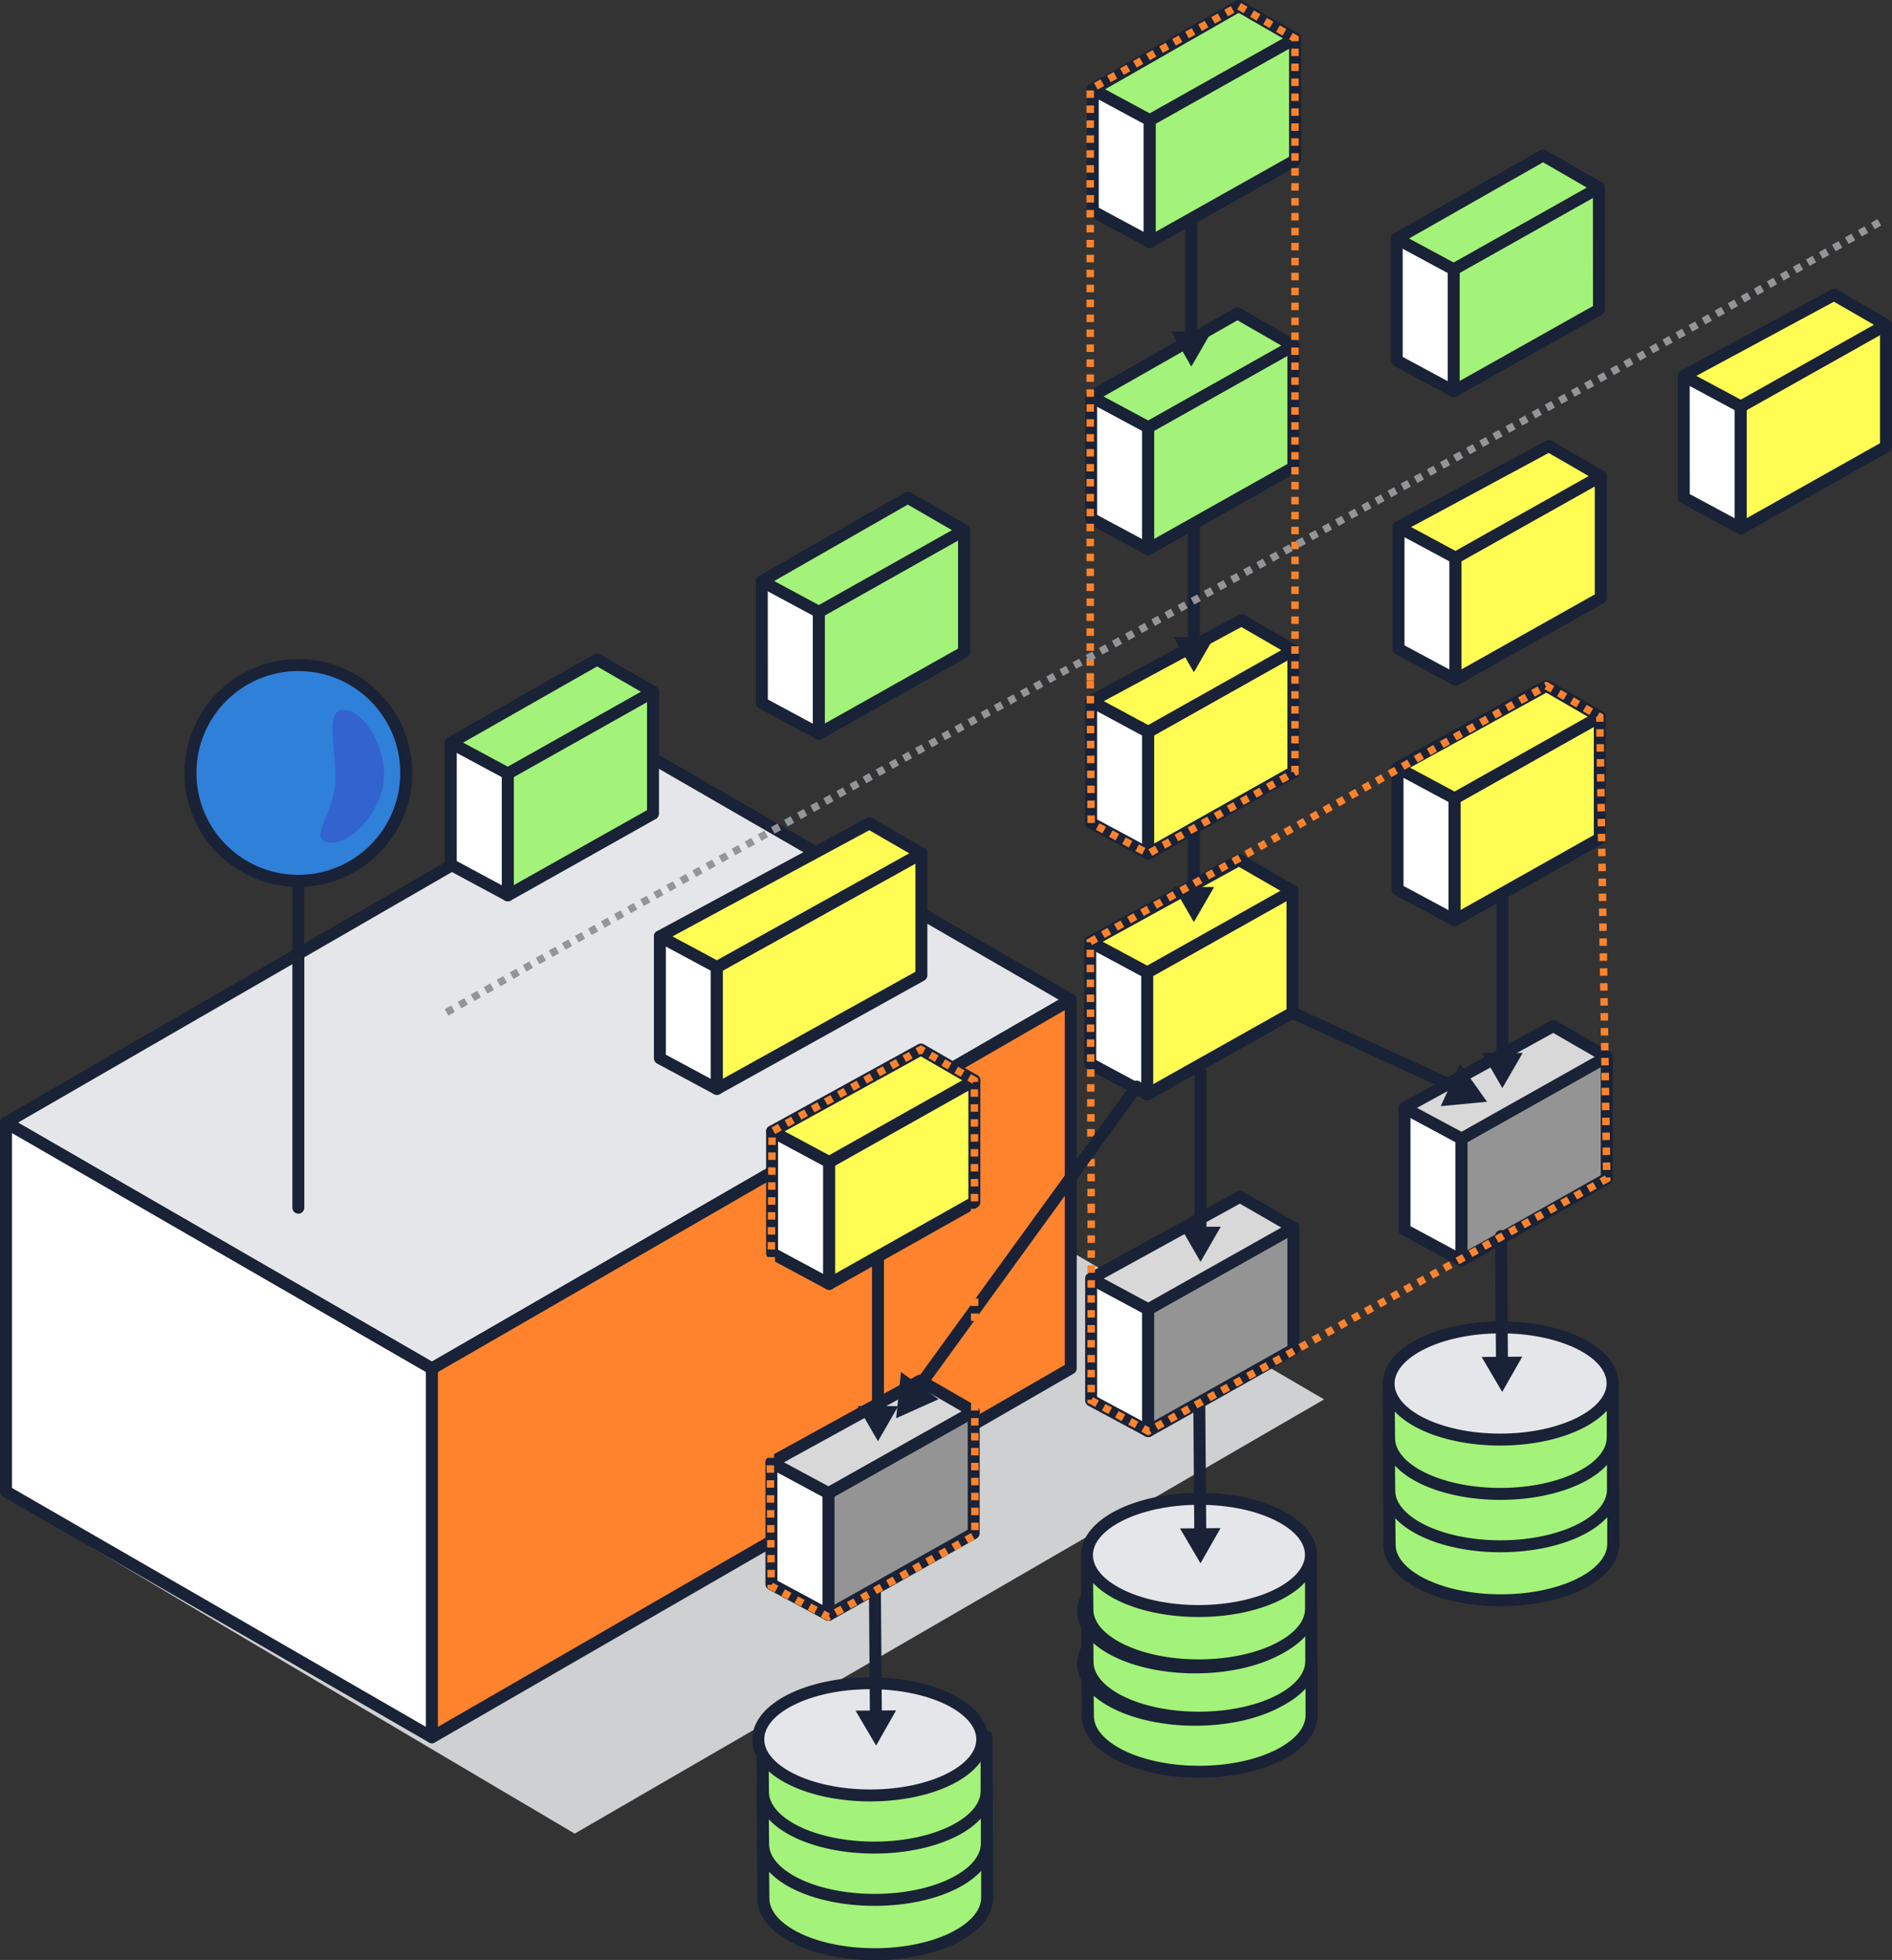<svg xmlns="http://www.w3.org/2000/svg" viewBox="0 0 253.23 262.34"><rect x="0" y="0" width="253.23" height="262.34" fill="#333333" stroke="none"/><defs><style>.cls-1{fill:#cfd0d1;}.cls-2{fill:#e5e6e9;}.cls-3{fill:#fff;}.cls-3,.cls-5{stroke:#192236;stroke-linecap:round;stroke-linejoin:round;stroke-width:1.6px;}.cls-4{fill:#ff832c;}.cls-13,.cls-14,.cls-5{fill:none;}.cls-6{fill:#2f80d8;}.cls-7{fill:#3263cf;}.cls-8{fill:#949494;}.cls-9{fill:#d8d8d8;}.cls-10{fill:#192236;}.cls-11{fill:#fffd53;}.cls-12{fill:#a3f279;}.cls-13{stroke:#ff832c;}.cls-13,.cls-14{stroke-miterlimit:10;stroke-dasharray:1 1;}.cls-14{stroke:#949598;}</style></defs><g id="Layer_2" data-name="Layer 2"><g id="Layer_3" data-name="Layer 3"><path class="cls-1" d="M1.23,200.43c.15.41,75.69,45,75.69,45l100.3-58.12L111.62,149Z"/><polygon class="cls-2" points="86.31 100.89 0.81 150.26 57.81 183.17 143.31 133.81 86.31 100.89"/><polygon class="cls-3" points="0.8 199.62 57.81 232.53 57.81 183.17 0.8 150.26 0.8 199.62"/><polygon class="cls-4" points="143.31 183.16 57.81 232.53 57.81 183.17 143.31 133.81 143.31 183.16"/><polygon class="cls-5" points="143.31 183.16 57.81 232.53 57.81 183.17 143.31 133.81 143.31 183.16"/><polygon class="cls-5" points="143.31 133.81 57.81 183.17 0.81 150.26 86.31 100.89 143.31 133.81"/><line class="cls-3" x1="39.93" y1="161.65" x2="39.93" y2="118.43"/><circle class="cls-6" cx="39.93" cy="103.46" r="14.44"/><circle class="cls-5" cx="39.93" cy="103.46" r="14.44"/><path class="cls-7" d="M51.36,104.59c-.44,4-4.31,8.52-7.25,8.2s.29-3.59.73-7.6S43.17,94.72,46.12,95,51.8,100.59,51.36,104.59Z"/><polygon class="cls-3" points="187.98 164.6 195.62 168.71 195.62 152.4 187.98 148.29 187.98 164.6"/><polygon class="cls-8" points="215.05 157.78 195.62 168.71 195.62 152.4 215.05 141.47 215.05 157.78"/><polygon class="cls-5" points="215.05 157.78 195.62 168.71 195.62 152.4 215.05 141.47 215.05 157.78"/><polygon class="cls-9" points="207.9 137.34 187.98 148.3 195.62 152.4 215.05 141.47 207.9 137.34"/><polygon class="cls-5" points="207.9 137.34 187.98 148.3 195.62 152.4 215.05 141.47 207.9 137.34"/><line class="cls-5" x1="201.08" y1="141.73" x2="201.08" y2="120.07"/><polygon class="cls-10" points="203.8 140.94 201.08 145.64 198.37 140.94 203.8 140.94"/><polygon class="cls-3" points="145.92 142.37 153.55 146.48 153.55 130.16 145.92 126.06 145.92 142.37"/><polygon class="cls-11" points="172.99 135.55 153.55 146.48 153.55 130.16 172.99 119.24 172.99 135.55"/><polygon class="cls-5" points="172.99 135.55 153.55 146.48 153.55 130.16 172.99 119.24 172.99 135.55"/><polygon class="cls-11" points="165.83 115.11 145.92 126.06 153.55 130.16 172.99 119.24 165.83 115.11"/><polygon class="cls-5" points="165.83 115.11 145.92 126.06 153.55 130.16 172.99 119.24 165.83 115.11"/><line class="cls-5" x1="194.96" y1="145.61" x2="172.99" y2="135.55"/><polygon class="cls-10" points="195.43 142.4 199.03 147.47 192.83 148.06 195.43 142.4"/><line class="cls-5" x1="159.79" y1="119.52" x2="159.79" y2="101.57"/><polygon class="cls-10" points="162.5 118.73 159.79 123.42 157.08 118.73 162.5 118.73"/><polygon class="cls-3" points="146.04 110.16 153.68 114.27 153.68 97.96 146.04 93.85 146.04 110.16"/><polygon class="cls-11" points="173.11 103.34 153.68 114.27 153.68 97.96 173.11 87.03 173.11 103.34"/><polygon class="cls-5" points="173.11 103.34 153.68 114.27 153.68 97.96 173.11 87.03 173.11 103.34"/><polygon class="cls-11" points="166.16 83.01 146.05 93.85 153.68 97.96 173.11 87.03 166.16 83.01"/><polygon class="cls-5" points="166.16 83.01 146.05 93.85 153.68 97.96 173.11 87.03 166.16 83.01"/><line class="cls-5" x1="159.79" y1="86.08" x2="159.79" y2="68.13"/><polygon class="cls-10" points="162.5 85.29 159.79 89.98 157.08 85.29 162.5 85.29"/><polygon class="cls-3" points="146.04 69.4 153.68 73.5 153.68 57.19 146.04 53.09 146.04 69.4"/><polygon class="cls-12" points="173.11 62.57 153.68 73.5 153.68 57.19 173.11 46.26 173.11 62.57"/><polygon class="cls-5" points="173.11 62.57 153.68 73.5 153.68 57.19 173.11 46.26 173.11 62.57"/><polygon class="cls-12" points="165.63 41.95 146.05 53.09 153.68 57.19 173.11 46.26 165.63 41.95"/><polygon class="cls-5" points="165.63 41.95 146.05 53.09 153.68 57.19 173.11 46.26 165.63 41.95"/><line class="cls-5" x1="159.45" y1="45.16" x2="159.45" y2="27.22"/><polygon class="cls-10" points="162.16 44.37 159.45 49.07 156.74 44.37 162.16 44.37"/><polygon class="cls-3" points="187.05 119.06 194.69 123.17 194.69 106.86 187.05 102.76 187.05 119.06"/><polygon class="cls-11" points="214.12 112.24 194.69 123.17 194.69 106.86 214.12 95.93 214.12 112.24"/><polygon class="cls-5" points="214.12 112.24 194.69 123.17 194.69 106.86 214.12 95.93 214.12 112.24"/><polygon class="cls-11" points="206.97 91.8 187.05 102.76 194.69 106.86 214.12 95.93 206.97 91.8"/><polygon class="cls-5" points="206.97 91.8 187.05 102.76 194.69 106.86 214.12 95.93 206.97 91.8"/><polygon class="cls-3" points="187.18 86.86 194.81 90.96 194.81 74.65 187.18 70.55 187.18 86.86"/><polygon class="cls-11" points="214.25 80.03 194.81 90.96 194.81 74.65 214.25 63.73 214.25 80.03"/><polygon class="cls-5" points="214.25 80.03 194.81 90.96 194.81 74.65 214.25 63.73 214.25 80.03"/><polygon class="cls-11" points="207.29 59.71 187.18 70.55 194.81 74.65 214.25 63.73 207.29 59.71"/><polygon class="cls-5" points="207.29 59.71 187.18 70.55 194.81 74.65 214.25 63.73 207.29 59.71"/><polygon class="cls-3" points="186.94 48.25 194.57 52.36 194.57 36.05 186.94 31.94 186.94 48.25"/><polygon class="cls-12" points="214.01 41.43 194.57 52.36 194.57 36.05 214 25.12 214.01 41.43"/><polygon class="cls-5" points="214.01 41.43 194.57 52.36 194.57 36.05 214 25.12 214.01 41.43"/><polygon class="cls-12" points="206.53 20.8 186.94 31.94 194.57 36.05 214 25.12 206.53 20.8"/><polygon class="cls-5" points="206.53 20.8 186.94 31.94 194.57 36.05 214 25.12 206.53 20.8"/><polygon class="cls-3" points="225.36 66.61 232.99 70.72 232.99 54.41 225.35 50.31 225.36 66.61"/><polygon class="cls-11" points="252.43 59.79 232.99 70.72 232.99 54.41 252.43 43.48 252.43 59.79"/><polygon class="cls-5" points="252.43 59.79 232.99 70.72 232.99 54.41 252.43 43.48 252.43 59.79"/><polygon class="cls-11" points="245.47 39.47 225.36 50.31 232.99 54.41 252.43 43.48 245.47 39.47"/><polygon class="cls-5" points="245.47 39.47 225.36 50.31 232.99 54.41 252.43 43.48 245.47 39.47"/><polygon class="cls-3" points="146.04 187.45 153.68 191.56 153.68 175.25 146.04 171.14 146.04 187.45"/><polygon class="cls-8" points="173.11 180.63 153.68 191.56 153.68 175.25 173.11 164.32 173.11 180.63"/><polygon class="cls-5" points="173.11 180.63 153.68 191.56 153.68 175.25 173.11 164.32 173.11 180.63"/><polygon class="cls-9" points="165.96 160.19 146.05 171.14 153.68 175.25 173.11 164.32 165.96 160.19"/><polygon class="cls-5" points="165.96 160.19 146.05 171.14 153.68 175.25 173.11 164.32 165.96 160.19"/><line class="cls-5" x1="160.68" y1="164.99" x2="160.68" y2="143.44"/><polygon class="cls-10" points="163.39 164.2 160.68 168.9 157.97 164.2 163.39 164.2"/><polygon class="cls-3" points="88.32 141.65 95.95 145.75 95.95 129.44 88.32 125.34 88.32 141.65"/><polygon class="cls-11" points="123.32 130.54 95.95 145.75 95.95 129.44 123.32 114.23 123.32 130.54"/><polygon class="cls-5" points="123.32 130.54 95.95 145.75 95.95 129.44 123.32 114.23 123.32 130.54"/><polygon class="cls-11" points="116.36 110.21 88.32 125.34 95.95 129.44 123.32 114.23 116.36 110.21"/><polygon class="cls-5" points="116.36 110.21 88.32 125.34 95.95 129.44 123.32 114.23 116.36 110.21"/><polygon class="cls-3" points="60.33 115.73 67.97 119.84 67.97 103.53 60.33 99.42 60.33 115.73"/><polygon class="cls-12" points="87.4 108.91 67.97 119.84 67.97 103.53 87.4 92.6 87.4 108.91"/><polygon class="cls-5" points="87.4 108.91 67.97 119.84 67.97 103.53 87.4 92.6 87.4 108.91"/><polygon class="cls-12" points="79.92 88.28 60.33 99.42 67.97 103.53 87.4 92.6 79.92 88.28"/><polygon class="cls-5" points="79.92 88.28 60.33 99.42 67.97 103.53 87.4 92.6 79.92 88.28"/><polygon class="cls-3" points="101.97 94.1 109.6 98.21 109.6 81.9 101.96 77.79 101.97 94.1"/><polygon class="cls-12" points="129.03 87.28 109.6 98.21 109.6 81.9 129.03 70.97 129.03 87.28"/><polygon class="cls-5" points="129.03 87.28 109.6 98.21 109.6 81.9 129.03 70.97 129.03 87.28"/><polygon class="cls-12" points="121.5 66.62 101.97 77.79 109.6 81.9 129.03 70.97 121.5 66.62"/><polygon class="cls-5" points="121.5 66.62 101.97 77.79 109.6 81.9 129.03 70.97 121.5 66.62"/><polygon class="cls-3" points="103.25 212.05 110.89 216.16 110.89 199.85 103.25 195.74 103.25 212.05"/><polygon class="cls-8" points="130.32 205.23 110.89 216.16 110.89 199.85 130.32 188.92 130.32 205.23"/><polygon class="cls-5" points="130.32 205.23 110.89 216.16 110.89 199.85 130.32 188.92 130.32 205.23"/><polygon class="cls-9" points="123.16 184.79 103.25 195.74 110.89 199.85 130.32 188.92 123.16 184.79"/><polygon class="cls-5" points="123.16 184.79 103.25 195.74 110.89 199.85 130.32 188.92 123.16 184.79"/><line class="cls-5" x1="117.51" y1="189.01" x2="117.51" y2="165.52"/><polygon class="cls-10" points="120.22 188.21 117.51 192.91 114.79 188.21 120.22 188.21"/><polygon class="cls-3" points="103.34 167.75 110.98 171.85 110.98 155.54 103.34 151.44 103.34 167.75"/><polygon class="cls-11" points="130.41 160.92 110.98 171.85 110.98 155.54 130.41 144.61 130.41 160.92"/><polygon class="cls-5" points="130.41 160.92 110.98 171.85 110.98 155.54 130.41 144.61 130.41 160.92"/><polygon class="cls-11" points="123.26 140.48 103.34 151.44 110.98 155.54 130.41 144.61 123.26 140.48"/><polygon class="cls-5" points="123.26 140.48 103.34 151.44 110.98 155.54 130.41 144.61 123.26 140.48"/><ellipse class="cls-2" cx="160.53" cy="229.53" rx="14.99" ry="7.51" transform="translate(-0.54 0.38) rotate(-0.14)"/><ellipse class="cls-5" cx="160.54" cy="229.53" rx="14.99" ry="7.51" transform="translate(-0.54 0.38) rotate(-0.14)"/><path class="cls-12" d="M160.57,229.89c5.46-.1,13.28-1.52,14.9-6.67l.05,8.29s-2,5.35-14.48,5.65Z"/><path class="cls-12" d="M163.57,230.28l1.07,6.65s-18.45,1.49-18.64-7.23l-.46-7.27S144.63,230.08,163.57,230.28Z"/><path class="cls-5" d="M175.54,222.31v7.27c0,4.15-6.66,7.54-14.93,7.57s-15-3.31-15-7.46l-.07-7.08"/><ellipse class="cls-2" cx="160.48" cy="222.3" rx="14.99" ry="7.51" transform="matrix(1, 0, 0, 1, -0.53, 0.38)"/><ellipse class="cls-5" cx="160.49" cy="222.3" rx="14.99" ry="7.51" transform="matrix(1, 0, 0, 1, -0.53, 0.38)"/><path class="cls-12" d="M160.53,222.66c5.45-.11,13.27-1.52,14.9-6.68l0,8.29s-2,5.35-14.48,5.66Z"/><path class="cls-12" d="M163.52,223l1.08,6.66s-18.45,1.48-18.65-7.23l-.46-7.27S144.58,222.84,163.52,223Z"/><path class="cls-5" d="M175.5,215.08s0,6.49,0,7.27c0,4.15-6.66,7.53-14.94,7.56s-15-3.31-15-7.46l-.06-7.08"/><ellipse class="cls-2" cx="160.46" cy="215.29" rx="14.99" ry="7.51" transform="matrix(1, 0, 0, 1, -0.51, 0.38)"/><ellipse class="cls-5" cx="160.47" cy="215.29" rx="14.99" ry="7.51" transform="matrix(1, 0, 0, 1, -0.51, 0.38)"/><path class="cls-12" d="M160.51,215.65c5.45-.1,13.27-1.52,14.89-6.67l0,8.29s-2,5.35-14.48,5.65Z"/><path class="cls-12" d="M163.5,216l1.07,6.65s-18.44,1.48-18.64-7.23l-.46-7.27S144.56,215.84,163.5,216Z"/><path class="cls-5" d="M175.47,208.07v7.27c0,4.15-6.65,7.54-14.93,7.57s-15-3.32-15-7.46l-.07-7.08"/><ellipse class="cls-2" cx="160.45" cy="208.14" rx="14.99" ry="7.51" transform="translate(-0.49 0.38) rotate(-0.14)"/><line class="cls-5" x1="160.65" y1="205.35" x2="160.52" y2="188.38"/><polygon class="cls-10" points="163.36 204.54 160.68 209.25 157.93 204.58 163.36 204.54"/><ellipse class="cls-5" cx="160.45" cy="208.14" rx="14.99" ry="7.51" transform="translate(-0.49 0.38) rotate(-0.14)"/><ellipse class="cls-2" cx="200.91" cy="206.59" rx="14.99" ry="7.51" transform="translate(-0.49 0.48) rotate(-0.14)"/><ellipse class="cls-5" cx="200.91" cy="206.59" rx="14.99" ry="7.51" transform="translate(-0.49 0.48) rotate(-0.14)"/><path class="cls-12" d="M201,207c5.46-.11,13.28-1.52,14.9-6.68l0,8.29s-2,5.35-14.47,5.66Z"/><path class="cls-12" d="M204,207.33,205,214s-18.45,1.49-18.64-7.22l-.47-7.27S185,207.13,204,207.33Z"/><path class="cls-5" d="M215.92,199.37v7.27c0,4.15-6.66,7.53-14.93,7.56s-15-3.31-15-7.46l-.07-7.08"/><ellipse class="cls-2" cx="200.86" cy="199.36" rx="14.99" ry="7.51" transform="matrix(1, 0, 0, 1, -0.47, 0.48)"/><ellipse class="cls-5" cx="200.87" cy="199.36" rx="14.99" ry="7.51" transform="translate(-0.47 0.48) rotate(-0.14)"/><path class="cls-12" d="M200.91,199.72c5.45-.11,13.27-1.53,14.9-6.68l0,8.29s-2,5.35-14.48,5.66Z"/><path class="cls-12" d="M203.9,200.1l1.08,6.65s-18.45,1.49-18.65-7.23l-.46-7.27S185,199.9,203.9,200.1Z"/><path class="cls-5" d="M215.88,192.13s0,6.5,0,7.27c0,4.15-6.66,7.54-14.94,7.57s-15-3.31-15-7.46l-.07-7.08"/><ellipse class="cls-2" cx="200.84" cy="192.35" rx="14.99" ry="7.51" transform="matrix(1, 0, 0, 1, -0.45, 0.48)"/><ellipse class="cls-5" cx="200.85" cy="192.35" rx="14.99" ry="7.51" transform="translate(-0.45 0.48) rotate(-0.14)"/><path class="cls-12" d="M200.88,192.71c5.46-.11,13.28-1.53,14.9-6.68l.05,8.29s-2,5.35-14.48,5.66Z"/><path class="cls-12" d="M203.88,193.09l1.07,6.65s-18.45,1.49-18.64-7.22l-.46-7.27S184.94,192.89,203.88,193.09Z"/><path class="cls-5" d="M215.85,185.12v7.28c0,4.14-6.66,7.53-14.93,7.56s-15-3.31-15-7.46l-.07-7.08"/><ellipse class="cls-2" cx="200.83" cy="185.19" rx="14.99" ry="7.51" transform="translate(-0.44 0.48) rotate(-0.14)"/><line class="cls-5" x1="201.03" y1="182.41" x2="200.9" y2="165.44"/><polygon class="cls-10" points="203.74 181.59 201.06 186.31 198.31 181.63 203.74 181.59"/><ellipse class="cls-5" cx="200.83" cy="185.19" rx="14.99" ry="7.51" transform="translate(-0.44 0.48) rotate(-0.14)"/><ellipse class="cls-2" cx="117.11" cy="253.93" rx="14.99" ry="7.51" transform="matrix(1, 0, 0, 1, -0.6, 0.28)"/><ellipse class="cls-5" cx="117.11" cy="253.93" rx="14.99" ry="7.51" transform="translate(-0.6 0.28) rotate(-0.14)"/><path class="cls-12" d="M117.15,254.29c5.46-.11,13.27-1.53,14.9-6.68l0,8.29s-2,5.35-14.47,5.66Z"/><path class="cls-12" d="M120.15,254.67l1.07,6.65s-18.45,1.49-18.64-7.22l-.47-7.28S101.21,254.47,120.15,254.67Z"/><path class="cls-5" d="M132.12,246.7V254c0,4.15-6.66,7.54-14.94,7.57s-15-3.31-15-7.46l-.07-7.08"/><ellipse class="cls-2" cx="117.06" cy="246.69" rx="14.99" ry="7.51" transform="translate(-0.58 0.28) rotate(-0.14)"/><ellipse class="cls-5" cx="117.07" cy="246.69" rx="14.99" ry="7.51" transform="translate(-0.58 0.28) rotate(-0.14)"/><path class="cls-12" d="M117.11,247.05c5.45-.1,13.27-1.52,14.9-6.67l0,8.29s-2,5.34-14.48,5.65Z"/><path class="cls-12" d="M120.1,247.44l1.07,6.65s-18.44,1.48-18.64-7.23l-.46-7.27S101.16,247.24,120.1,247.44Z"/><path class="cls-5" d="M132.08,239.47s0,6.49,0,7.27c0,4.15-6.66,7.54-14.94,7.56s-15-3.31-15-7.46l-.07-7.08"/><ellipse class="cls-2" cx="117.04" cy="239.69" rx="14.99" ry="7.51" transform="translate(-0.57 0.28) rotate(-0.14)"/><ellipse class="cls-5" cx="117.05" cy="239.68" rx="14.99" ry="7.51" transform="translate(-0.57 0.28) rotate(-0.14)"/><path class="cls-12" d="M117.08,240c5.46-.1,13.28-1.52,14.9-6.67l0,8.29s-2,5.35-14.47,5.66Z"/><path class="cls-12" d="M120.08,240.43l1.07,6.65s-18.45,1.49-18.64-7.23l-.47-7.27S101.14,240.23,120.08,240.43Z"/><path class="cls-5" d="M132.05,232.46v7.27c0,4.15-6.66,7.54-14.93,7.57s-15-3.31-15-7.46l-.07-7.08"/><ellipse class="cls-2" cx="117.03" cy="232.53" rx="14.99" ry="7.51" transform="matrix(1, 0, 0, 1, -0.55, 0.28)"/><line class="cls-5" x1="117.23" y1="229.74" x2="117.1" y2="212.77"/><polygon class="cls-10" points="119.94 228.93 117.26 233.65 114.51 228.97 119.94 228.93"/><ellipse class="cls-5" cx="117.03" cy="232.53" rx="14.99" ry="7.51" transform="matrix(1, 0, 0, 1, -0.55, 0.28)"/><polygon class="cls-3" points="146.26 28.28 153.89 32.39 153.89 16.08 146.26 11.97 146.26 28.28"/><polygon class="cls-12" points="173.33 21.46 153.89 32.39 153.89 16.08 173.33 5.15 173.33 21.46"/><polygon class="cls-5" points="173.33 21.46 153.89 32.39 153.89 16.08 173.33 5.15 173.33 21.46"/><polygon class="cls-12" points="165.79 0.8 146.26 11.97 153.89 16.08 173.33 5.15 165.79 0.8"/><polygon class="cls-5" points="165.79 0.8 146.26 11.97 153.89 16.08 173.33 5.15 165.79 0.8"/><polygon class="cls-13" points="145.92 91.11 145.92 11.97 165.79 0.8 173.33 5.15 173.33 103.34 153.68 114.27 146.04 110.16 145.92 91.11"/><polygon class="cls-13" points="146.05 162.12 145.92 126.06 206.97 91.8 214.12 95.93 215.05 157.78 153.68 191.56 146.04 187.45 146.05 162.12"/><line class="cls-5" x1="122.57" y1="186.2" x2="152.13" y2="145.44"/><polygon class="cls-10" points="125.62 187.29 119.94 189.83 120.59 183.64 125.62 187.29"/><polygon class="cls-13" points="103.08 193.25 103.34 151.44 123.26 140.48 130.41 144.61 130.49 205.48 110.84 216.41 103.21 212.31 103.08 193.25"/><path class="cls-14" d="M59.77,135.51C124,99.06,188.12,65.76,252.3,29.32"/></g></g></svg>